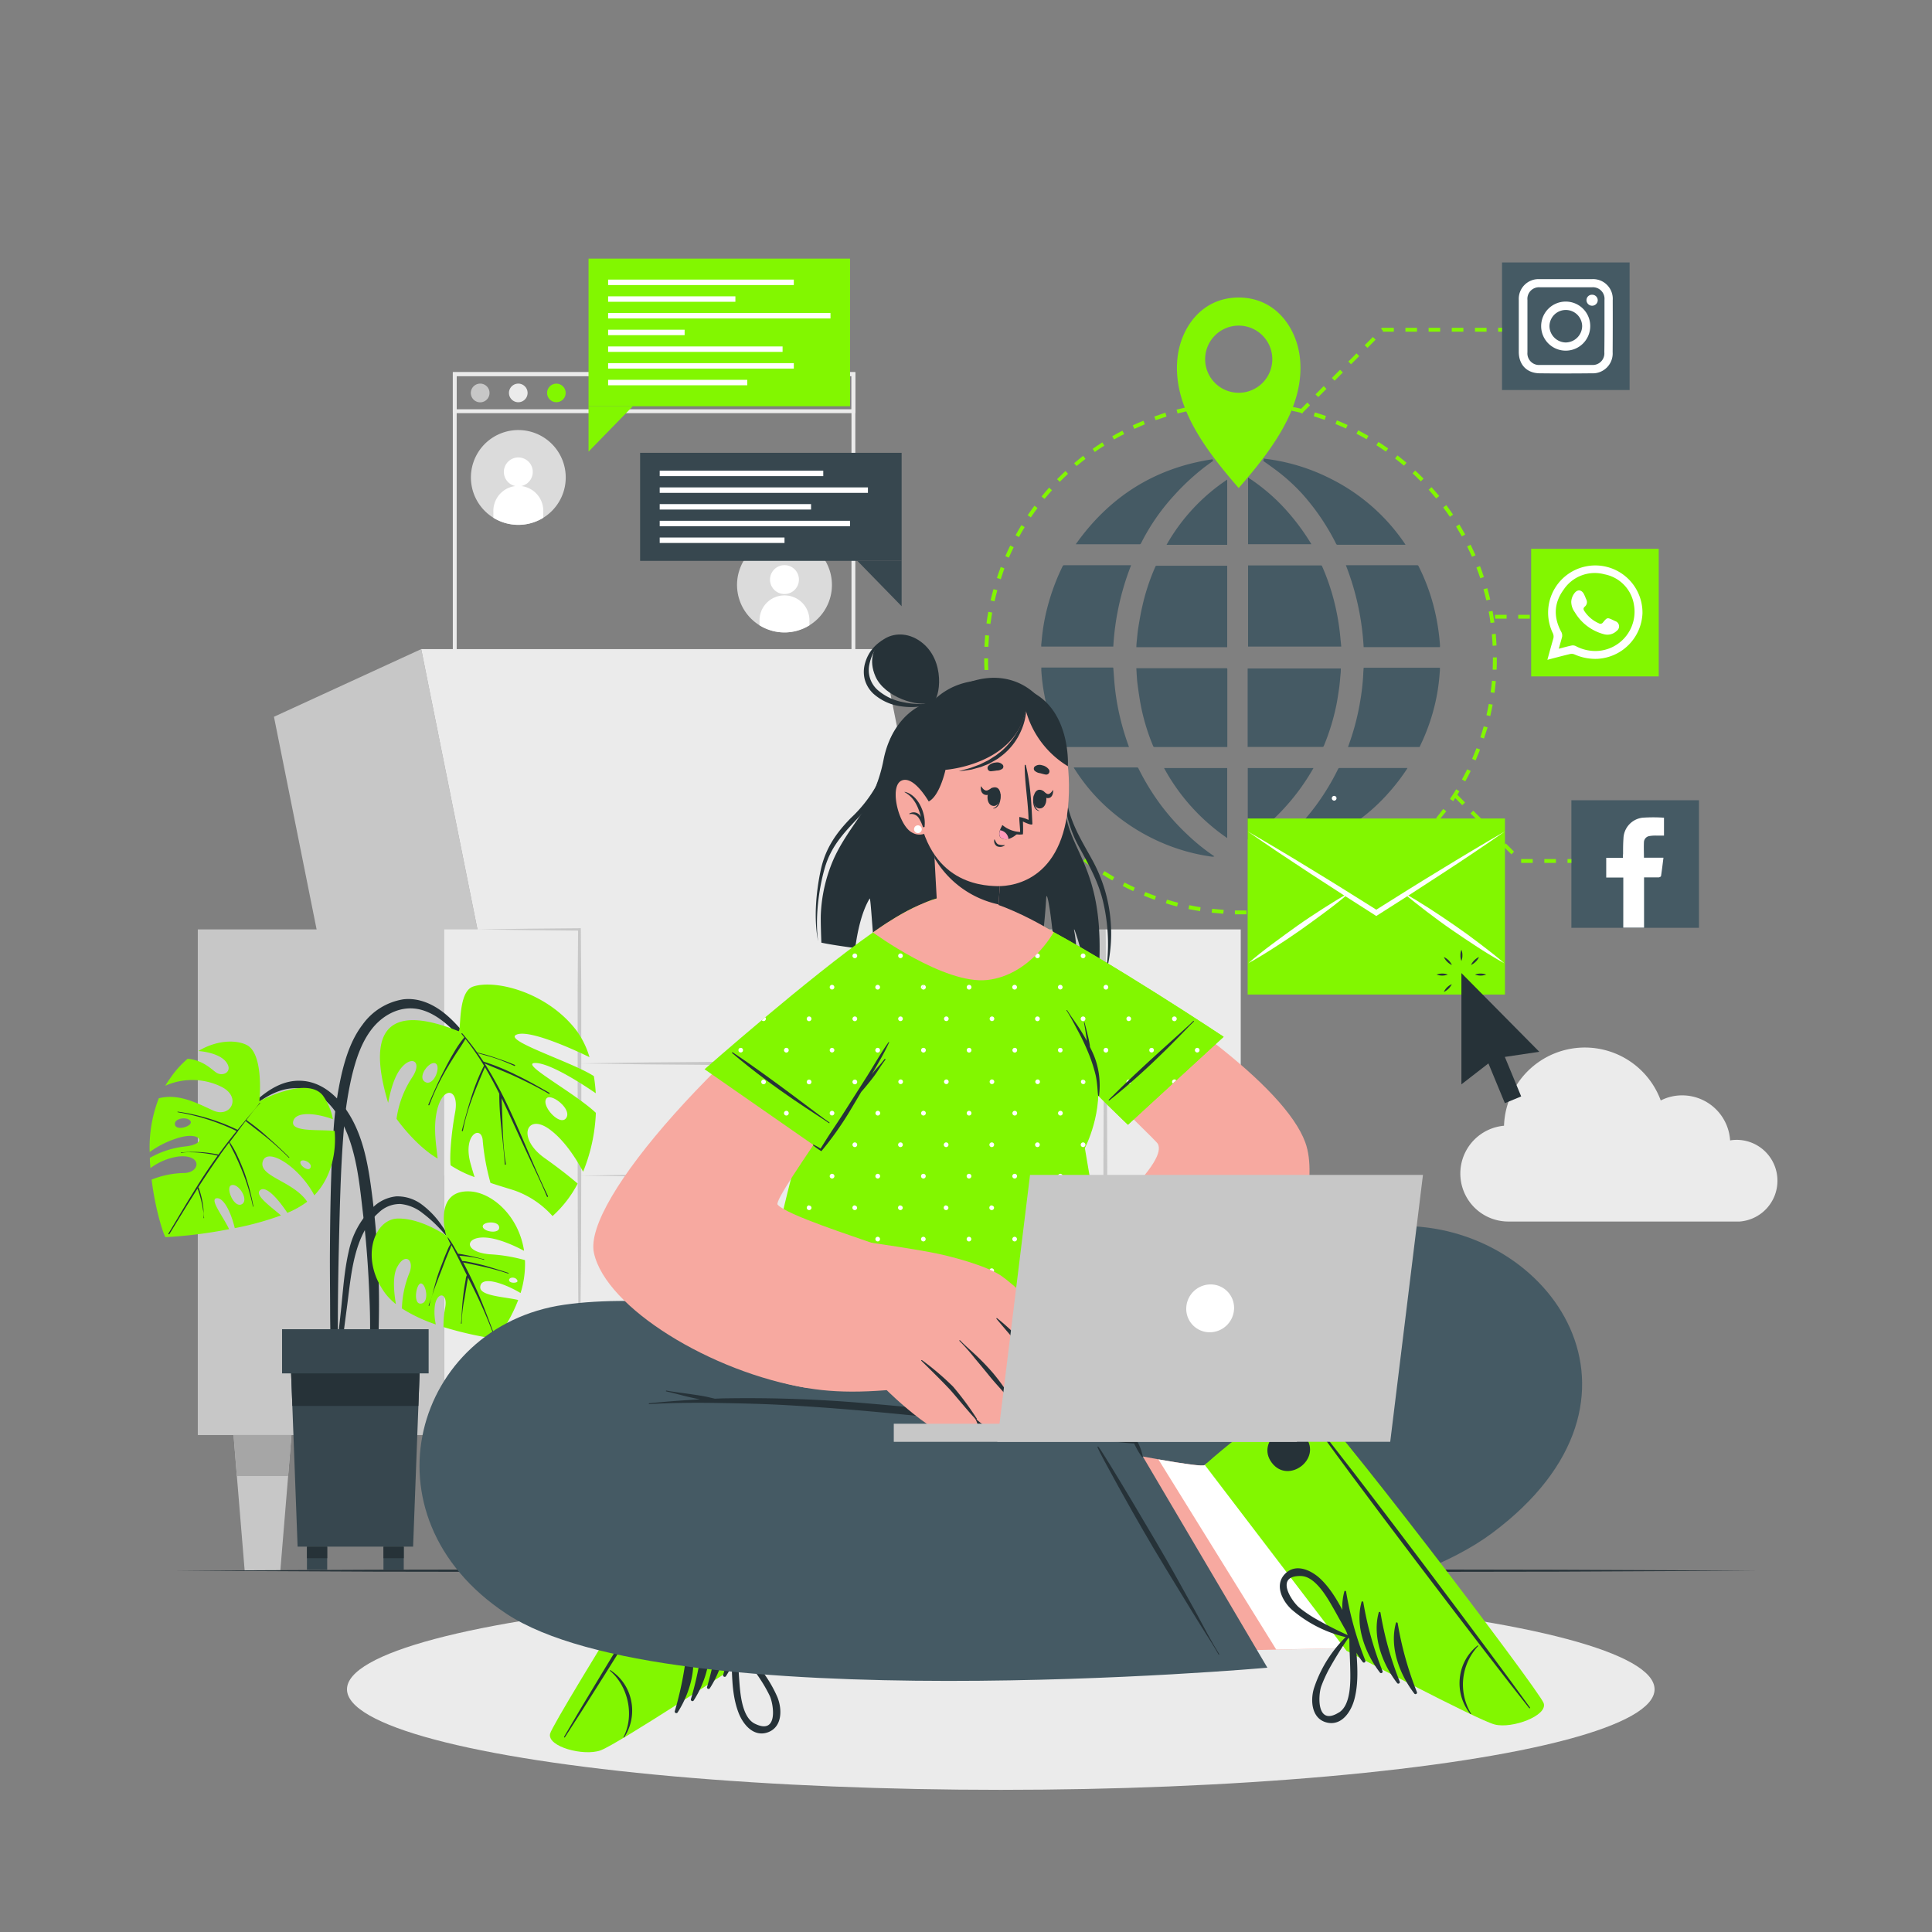<svg xmlns="http://www.w3.org/2000/svg" viewBox="0 0 500 500"><rect x="0" y="0" width="500" height="500" fill="#808080" stroke="none"/><g id="freepik--background-complete--inject-17"><polygon points="136.34 304.24 94.72 304.24 70.9 185.5 109.01 167.99 136.34 304.24" style="fill:#c7c7c7"></polygon><polygon points="255.45 304.24 136.34 304.24 109.01 167.99 228.12 167.99 255.45 304.24" style="fill:#ebebeb"></polygon><rect x="51.19" y="240.53" width="63.78" height="130.86" style="fill:#c7c7c7"></rect><polygon points="286.06 371.4 268.63 371.4 242.67 240.53 286.06 240.53 286.06 371.4" style="fill:#c7c7c7"></polygon><rect x="114.97" y="240.53" width="35.04" height="130.86" style="fill:#ebebeb"></rect><rect x="286.06" y="240.53" width="35.04" height="130.86" style="fill:#ebebeb"></rect><rect x="150.02" y="304.24" width="136.04" height="67.16" style="fill:#ebebeb"></rect><rect x="150.02" y="275.21" width="136.04" height="29.3" style="fill:#ebebeb"></rect><path d="M123.56,240.53l13.23-.18,13.23-.12h.3v.3l.11,15.32,0,15.31c0,10.21.06,20.42,0,30.63s0,20.42-.13,30.63-.17,20.42-.33,30.63q-.26-15.32-.34-30.63c-.1-10.21-.11-20.42-.13-30.63s0-20.42,0-30.63l0-15.31.11-15.32.31.31-13.23-.13Z" style="fill:#c7c7c7"></path><path d="M286.06,240.53c.21,10.25.3,20.5.38,30.74l.12,30.75-.12,30.74-.13,15.37-.25,15.37-.24-15.37-.14-15.37L285.56,302l.12-30.75C285.76,261,285.85,250.78,286.06,240.53Z" style="fill:#c7c7c7"></path><path d="M286.06,304.24c-11.34.21-22.67.3-34,.38l-34,.12-34-.11-17-.14-17-.25,17-.24,17-.14,34-.12,34,.12C263.39,303.94,274.72,304,286.06,304.24Z" style="fill:#c7c7c7"></path><path d="M286.06,275.21c-11.34.21-22.67.3-34,.38l-34,.12-34-.12-17-.14-17-.24,17-.25,17-.14,34-.11,34,.12C263.39,274.91,274.72,275,286.06,275.21Z" style="fill:#c7c7c7"></path><polygon points="75.43 371.39 74.57 382 72.55 406.49 63.32 406.49 61.3 382 60.44 371.39 75.43 371.39" style="fill:#c7c7c7"></polygon><polygon points="60.44 371.39 75.43 371.39 74.57 382 61.3 382 60.44 371.39" style="fill:#a6a6a6"></polygon><polygon points="139.99 371.39 139.13 382 137.11 406.49 127.88 406.49 125.86 382 125 371.39 139.99 371.39" style="fill:#c7c7c7"></polygon><polygon points="125 371.39 139.99 371.39 139.13 382 125.86 382 125 371.39" style="fill:#a6a6a6"></polygon><polygon points="247.07 371.39 246.2 382 244.19 406.49 234.96 406.49 232.94 382 232.08 371.39 247.07 371.39" style="fill:#c7c7c7"></polygon><polygon points="232.08 371.39 247.07 371.39 246.2 382 232.94 382 232.08 371.39" style="fill:#a6a6a6"></polygon><polygon points="311.64 371.39 310.78 382 308.76 406.49 299.53 406.49 297.51 382 296.65 371.39 311.64 371.39" style="fill:#c7c7c7"></polygon><polygon points="311.64 371.39 310.78 382 297.51 382 296.65 371.39 311.64 371.39" style="fill:#a6a6a6"></polygon><path d="M221.36,169.52H117.19V96.32H221.36Zm-103.17-1H220.36V97.32H118.19Z" style="fill:#ebebeb"></path><path d="M221.36,106.92H117.19V96.32H221.36Zm-103.17-1H220.36v-8.6H118.19Z" style="fill:#ebebeb"></path><path d="M126.69,101.69a2.42,2.42,0,1,1-2.41-2.41A2.41,2.41,0,0,1,126.69,101.69Z" style="fill:#c7c7c7"></path><path d="M136.54,101.69a2.41,2.41,0,1,1-2.41-2.41A2.41,2.41,0,0,1,136.54,101.69Z" style="fill:#ebebeb"></path><circle cx="143.99" cy="101.69" r="2.41" style="fill:#82F700"></circle><path d="M140.6,134a12.28,12.28,0,0,1-18.38-7.53A12.27,12.27,0,1,1,140.6,134Z" style="fill:#dbdbdb"></path><path d="M137.88,122.12a3.74,3.74,0,1,1-3.74-3.73A3.73,3.73,0,0,1,137.88,122.12Z" style="fill:#fff"></path><path d="M140.6,132.43V134a12.3,12.3,0,0,1-12.91,0v-1.54a6.46,6.46,0,1,1,12.91,0Z" style="fill:#fff"></path><path d="M209.48,161.83a12.23,12.23,0,0,1-12.91,0,12.28,12.28,0,1,1,12.91,0Z" style="fill:#dbdbdb"></path><path d="M206.76,150a3.74,3.74,0,1,1-3.74-3.74A3.73,3.73,0,0,1,206.76,150Z" style="fill:#fff"></path><path d="M209.48,160.29v1.54a12.23,12.23,0,0,1-12.91,0v-1.54a6.46,6.46,0,0,1,12.91,0Z" style="fill:#fff"></path><path d="M460,305.59a10.57,10.57,0,0,1-9.78,10.54v0H390.4a12.42,12.42,0,0,1-1.16-24.79,20.93,20.93,0,0,1,40.56-6.54,12.18,12.18,0,0,1,5.55-1.32,12.43,12.43,0,0,1,12.4,11.66,9.66,9.66,0,0,1,1.72-.15A10.57,10.57,0,0,1,460,305.59Z" style="fill:#ebebeb"></path></g><g id="freepik--Shadow--inject-17"><ellipse cx="259" cy="437.19" rx="169.2" ry="26.02" style="fill:#ebebeb"></ellipse></g><g id="freepik--Floor--inject-17"><polygon points="45.19 406.49 96.39 406.25 147.59 406.16 250 405.99 352.41 406.16 403.61 406.25 454.81 406.49 403.61 406.74 352.41 406.82 250 406.99 147.59 406.82 96.39 406.74 45.19 406.49" style="fill:#263238"></polygon></g><g id="freepik--Plant--inject-17"><path d="M86.3,292.88a91.87,91.87,0,0,1,2.13-15c1.06-4.45,2.57-9,5.38-12.68a16.09,16.09,0,0,1,10.53-6.57c4.12-.5,8,1.34,11.09,3.94,3.82,3.22,6.75,7.48,9.49,11.61a142.62,142.62,0,0,1,8.21,14.36c.08.17-.17.3-.25.14a89,89,0,0,0-7.34-12,75.29,75.29,0,0,0-8.45-10.23c-2.83-2.76-6.43-5.35-10.53-5.48s-7.85,2.16-10.31,5.31c-2.75,3.52-4.14,7.91-5.19,12.19a92.29,92.29,0,0,0-2.12,14.32c-.8,9.91-1,19.88-1.24,29.81q-.2,8.43-.26,16.87c0,2.85,0,5.7-.07,8.55A52.69,52.69,0,0,1,87,356.2c-.09.55-1,.5-1.09,0a49.61,49.61,0,0,1-.38-7.81c0-2.7-.07-5.4-.09-8.1,0-5.25-.08-10.5-.06-15.75C85.45,314,85.58,303.4,86.3,292.88Z" style="fill:#263238"></path><path d="M100.45,285.41c.53-2.8,1.47-6.45,3.07-8.62,2.87-3.9,6-2.2,3.1,2.11a25.92,25.92,0,0,0-4,10.65s4.82,6.89,10.64,10.28c-.25-2.64-1-6.72-.48-10.65,1.12-8.51,6.26-8,5-1.27-1,5.42-1.44,11.18-1.17,13.67a28.62,28.62,0,0,0,6.22,3.05c-.33-1-.68-2.17-1.08-3.61-2.06-7.62,3-10,3.19-5.71a59.61,59.61,0,0,0,2,10.82c2.79.94,5.1,1.58,6.52,2.07a23.85,23.85,0,0,1,9.54,6.52,30,30,0,0,0,6.5-8.41c-1.78-1.53-4.59-3.8-8.49-6.56-7.31-5.16-4.77-11.68,1-7.63,4.19,2.93,7.43,8.35,8.9,11.13A45.2,45.2,0,0,0,154.21,288c-5.75-5.39-20-12.9-15.67-12.9,3.85,0,12.48,5.65,15.64,7.83a41.39,41.39,0,0,0-.49-4.43c-5.41-3.55-23-9.06-20.19-10.65,3.08-1.74,15.35,3.94,19.06,5.74a22.55,22.55,0,0,0-3.25-6.73c-7.48-10-21-13.46-26.84-11.55-4.17,1.35-3,11.91-3.84,11.55C101.91,260.15,94.3,264.9,100.45,285.41Zm41-1.15c1.18-1.44,6.67,2.78,5.08,5.08S139.91,286.09,141.44,284.26Zm-28.67-9c1.44.92-.69,6.25-2.92,4.64C108,278.51,111.31,274.32,112.77,275.25Z" style="fill:#82F700"></path><path d="M115,276.89c.76-1.5,1.55-3,2.41-4.41a25.71,25.71,0,0,1,2.76-4l-.71-.88c-.1-.12.07-.28.17-.17.28.32.55.65.82,1a.32.32,0,0,1,.12.14c1,1.24,2,2.51,2.93,3.82a43.45,43.45,0,0,1,4.86,1.4c1.64.55,3.26,1.12,4.86,1.8.16.07.08.34-.09.27-1.57-.7-3.18-1.38-4.81-1.93s-3.13-.93-4.7-1.37c.51.72,1,1.45,1.5,2.18a57,57,0,0,1,8.58,3.51c2.9,1.37,5.7,3,8.48,4.58.15.09,0,.34-.15.24-2.72-1.62-5.56-3-8.43-4.36-2.69-1.26-5.47-2.29-8.18-3.49,6.82,10.66,10.92,22.95,16.39,34.33.08.17-.18.31-.25.14-1.67-4-3.59-7.88-5.41-11.81-1.64-3.52-3.23-7.07-4.87-10.59q-.72-1.56-1.47-3.09c.3,5.69.18,11.48,1.11,17.1a.14.14,0,1,1-.28,0c-.39-6.08-1.46-12.06-1.42-18.18,0,0,0-.05,0-.08-1.16-2.32-2.39-4.62-3.72-6.85-2.27,5.33-4.64,10.73-5.7,16.45,0,.18-.32.1-.27-.08,1.54-5.73,3-11.47,5.73-16.77a65.29,65.29,0,0,0-4.81-6.93c-.76,1.41-1.74,2.75-2.6,4.1s-1.67,2.65-2.45,4a58.56,58.56,0,0,0-4.27,9c-.06.17-.34.09-.27-.08C112.14,282.88,113.46,279.83,115,276.89Z" style="fill:#263238"></path><path d="M61.14,289.84c4.38-4.39,9.47-10.16,16.24-10.15,6.54,0,11.35,5.27,14.11,10.7,2.89,5.68,3.93,12.11,4.74,18.36A221.29,221.29,0,0,1,98,331.32c.12,4.19.11,8.39,0,12.58a81.59,81.59,0,0,1-1,12.69c-.12.67-1.2.7-1.24,0-.2-3.53-.06-7.08,0-10.61s0-6.95-.16-10.43c-.26-7-.77-14-1.6-21-.72-6.1-1.29-12.38-3.12-18.28-1.65-5.31-4.74-11.4-10.13-13.73-7.35-3.19-14.54,2.63-19.36,7.55C61.23,290.15,61,290,61.14,289.84Z" style="fill:#263238"></path><path d="M38.78,299.66h0c0,.9.09,1.78.15,2.65a15.93,15.93,0,0,1,7.18-3c6.22-.66,5.82,4.06,1.67,4.26a23.66,23.66,0,0,0-8.54,1.71c1,8.21,3.28,14.82,3.62,14.9a119.65,119.65,0,0,0,16.43-2.07c-1.55-3.3-5.07-7.68-3.28-8s3.76,3.54,4.75,7.73a78.27,78.27,0,0,0,11.95-3.29c-2.73-2.37-7-5.32-5.34-6.57s5,2.89,7,5.91A24.23,24.23,0,0,0,79.51,311C75.83,305.6,66.85,304.5,68,300.59s9.57,1.51,13.35,8.76c4.43-4.6,5.73-11.1,5.26-16.66-3.86-.44-11.29.37-10.75-2.4s5.91-2.25,10.3-.63a15.43,15.43,0,0,0-2.58-6.11C79.53,278.33,67.12,285,67.12,285s1.33-12.47-3.41-14.63C61,269.1,56.17,269.11,51.34,272c2.71.23,6,1.09,7.3,3,1.68,2.4-1,3.7-2.66,2.59-1.19-.78-3.41-3.25-7.42-3.58a24.35,24.35,0,0,0-4.48,5A22.73,22.73,0,0,0,42.77,281a17.07,17.07,0,0,1,14.53.26c5.38,2.67,2.38,8.26-2.25,6.09S46,283,41.1,284.23a34.82,34.82,0,0,0-2.36,13.92,24.35,24.35,0,0,1,8-3.83c5.35-1.4,7,1.79,1.09,2.39A23.64,23.64,0,0,0,38.78,299.66Zm6.51-8.59c-.37-1.73,3.43-2.23,4.06-.83C49.88,291.44,45.65,292.8,45.29,291.07Zm32.47,9.6c.35-.95,2.89.13,2.66,1.31C80.1,303.55,77.41,301.61,77.76,300.67Zm-17.93,6.08c1.85-.74,4.74,3.86,2.73,4.91S58.32,307.36,59.83,306.75Z" style="fill:#82F700"></path><path d="M43.58,319.28c2.79-4.67,5.55-9.35,8.47-13.93q2.06-3.19,4.28-6.27l-.67-.16q-.54-.12-1.11-.21c-.85-.15-1.72-.27-2.58-.36s-1.63-.13-2.45-.14a12.1,12.1,0,0,0-2.62.14c-.1,0-.12-.14,0-.14.87,0,1.76-.08,2.64-.09s1.69,0,2.54.06,1.58.13,2.37.25c.44.06.87.14,1.3.22.26.06.53.09.78.17,1.51-2.08,3.08-4.11,4.7-6.11A56.27,56.27,0,0,0,46,287.84c-.09,0-.06-.15,0-.14a52,52,0,0,1,15.49,4.7l2.69-3.27c1-1.21,2.09-2.39,3-3.68.06-.09.18,0,.11.08a55.13,55.13,0,0,0-3.54,4.33h0a52.63,52.63,0,0,1,5.67,4.56q2.79,2.46,5.43,5.09c.06.06,0,.16-.1.1-1.74-1.73-3.54-3.38-5.43-4.95s-3.86-3-5.76-4.55a0,0,0,0,1,0,0l-1.3,1.71-.66.86,0,.06c-.73.94-1.45,1.89-2.17,2.84a23.09,23.09,0,0,1,2.16,3.89c.62,1.31,1.16,2.67,1.67,4a59.52,59.52,0,0,1,2.32,8.74c0,.09-.12.13-.13,0a51.39,51.39,0,0,0-2.54-8.57c-.55-1.42-1.16-2.81-1.8-4.2s-1.28-2.47-1.82-3.75c-.63.83-1.25,1.67-1.86,2.51-.18.24-.35.49-.53.74a.08.08,0,0,1-.06.13h0c-1.91,2.67-3.73,5.41-5.51,8.18a3,3,0,0,1,.25.61c.11.33.22.67.31,1,.2.69.36,1.38.49,2.08s.21,1.32.28,2a16.81,16.81,0,0,0,.17,2.26.07.07,0,1,1-.14,0,7.1,7.1,0,0,0-.16-2.1c-.1-.72-.23-1.44-.4-2.15s-.32-1.28-.51-1.91c-.1-.31-.2-.63-.31-.94-.05-.16-.13-.34-.19-.51q-1.24,2-2.46,3.92c-1.61,2.61-3.2,5.22-4.8,7.83C43.71,319.52,43.5,319.41,43.58,319.28Z" style="fill:#263238"></path><path d="M86.59,355.08c.07-2.64.49-5.3.77-7.93s.59-5.28.87-7.92c.54-5.09.85-10.29,2-15.28a22.16,22.16,0,0,1,6.22-11.42,10.1,10.1,0,0,1,6.09-2.91,10.56,10.56,0,0,1,6.48,2,22.68,22.68,0,0,1,5.44,5.74,54.67,54.67,0,0,1,4.24,6.89c.05.09-.09.15-.14.06A35.43,35.43,0,0,0,109.42,314a10.93,10.93,0,0,0-5.79-2.41A7.84,7.84,0,0,0,98,313.84c-3.09,2.68-4.87,6.62-5.93,10.49-1.26,4.58-1.67,9.41-2.3,14.11-.37,2.8-.73,5.59-1.1,8.39s-.59,5.63-1.18,8.38A.46.46,0,0,1,86.59,355.08Z" style="fill:#263238"></path><path d="M99.58,334.56a15.06,15.06,0,0,0,2.88,2.94c-.44-2.58-1-7.16.34-9.6,2-3.79,4.41-1.9,3.21,1.39a26.64,26.64,0,0,0-2,9.34,40.79,40.79,0,0,0,8.78,4.14,14.72,14.72,0,0,1-.29-4.52c.4-4.05,3.5-4,2.7.24a25.6,25.6,0,0,0-.43,4.95,92.17,92.17,0,0,0,13.68,3.08,40.09,40.09,0,0,0,5.66-10.08c-3.29-.82-10-1-9.82-3.37.19-3.17,6.65-.72,10.43,1.57a25.07,25.07,0,0,0,1.14-8.52,41.73,41.73,0,0,0-9.09-1.51c-6.78-.59-6.45-4.43-1.53-4.35,3.63.07,8.22,2.29,10.39,3.45-1.41-9.23-8.45-15.15-14.1-15.38-9.49-.38-6.08,11.43-6.08,11.43s-6.43-4.52-12.5-4.4S93.09,325.53,99.58,334.56Zm25.36-17.08c-.21-1.32,4-1.64,4.24.06C129.44,319.45,125.15,318.84,124.94,317.48Zm6.81,13.86c-.09-.87,1.74-1,2.16.08C134.18,332.13,131.83,332.2,131.75,331.34Zm-22.79.81c1.43.2,2.24,5.32-.22,5.22C106.86,337.29,107.75,332,109,332.15Z" style="fill:#82F700"></path><path d="M110.94,337.83c.23-.64.45-1.28.65-1.93-.19.65-.35,1.32-.48,2A.09.09,0,1,1,110.94,337.83Z" style="fill:#263238"></path><path d="M113.44,329.61c.45-1.31,1-2.61,1.46-3.89.27-.69.55-1.37.85-2.05a8.52,8.52,0,0,1,.85-1.71,14.55,14.55,0,0,1-.77-1.66c0-.05,0-.09.09-.05a21,21,0,0,1,1.85,2.87l.77,1.35a12.38,12.38,0,0,1,1.6.25c.57.1,1.13.22,1.7.35l1.69.39c.56.13,1.12.32,1.68.41.13,0,.08.22,0,.17a12.24,12.24,0,0,0-1.78-.46c-.55-.12-1.09-.21-1.64-.29l-1.66-.21-1.26-.1c.23.4.46.79.68,1.2a1.14,1.14,0,0,1,.1.19,5.29,5.29,0,0,1,1.37.16c.49.09,1,.18,1.46.29,1,.22,2,.45,3,.72,2,.58,4.08,1.23,6.11,1.89.11,0,0,.21-.07.17a62,62,0,0,0-6.14-1.7c-1-.22-1.94-.44-2.92-.64l-1.46-.31a10.3,10.3,0,0,1-1.13-.25c1,1.93,2,3.89,2.93,5.89,2,4.35,3.62,8.84,5.31,13.31,0,.11-.13.18-.17.07a120.84,120.84,0,0,0-5.65-13c-.38-.78-.77-1.54-1.15-2.31a3.56,3.56,0,0,0-.1.47c-.1.53-.2,1.05-.28,1.58-.18,1.06-.36,2.12-.52,3.18a37.73,37.73,0,0,0-.77,6.6.09.09,0,1,1-.18,0c.17-1.05.17-2.15.24-3.21s.15-2.22.28-3.33.26-2.13.43-3.19c.09-.53.18-1.06.28-1.59a3.21,3.21,0,0,1,.3-1.15c-.56-1.11-1.11-2.23-1.67-3.34s-1.06-2.08-1.6-3.12c-.23-.44-.48-.88-.73-1.33a11.5,11.5,0,0,1-.62,1.6l-.74,1.8c-.54,1.32-1,2.66-1.55,4-.72,1.9-1.52,3.84-2.11,5.82C112.3,333.5,112.79,331.52,113.44,329.61Z" style="fill:#263238"></path><path d="M111.59,335.9c0-.16.09-.31.13-.46C111.68,335.59,111.63,335.74,111.59,335.9Z" style="fill:#263238"></path><polygon points="75.12 349.72 75.66 363.85 77.02 400.27 106.91 400.27 108.28 363.85 108.81 349.72 75.12 349.72" style="fill:#37474f"></polygon><polygon points="75.12 349.72 75.66 363.85 108.28 363.85 108.81 349.72 75.12 349.72" style="fill:#263238"></polygon><rect x="73" y="344.01" width="37.93" height="11.43" transform="translate(183.93 699.44) rotate(180)" style="fill:#37474f"></rect><rect x="99.24" y="400.27" width="5.25" height="5.98" style="fill:#37474f"></rect><rect x="99.24" y="400.27" width="5.25" height="2.99" style="fill:#263238"></rect><rect x="79.44" y="400.27" width="5.24" height="5.98" style="fill:#37474f"></rect><rect x="79.44" y="400.27" width="5.24" height="2.99" style="fill:#263238"></rect></g><g id="freepik--online-elements--inject-17"><g id="freepik--aiZGp2--inject-17"><path d="M292.73,146.28a68.12,68.12,0,0,0-4.61,21.06l-.27,0H269.7l-.23,0v-.52l.15-1.43a51,51,0,0,1,1.23-7.35A56.75,56.75,0,0,1,275,146.55a.42.42,0,0,1,.45-.27h17.28Z" style="fill:#455a64"></path><path d="M292.17,193.33H275a.4.4,0,0,1-.42-.27,52.37,52.37,0,0,1-4.25-13,50.08,50.08,0,0,1-.84-6.56c0-.07,0-.15,0-.22v-.52l.28,0H287.8c.33,0,.32,0,.34.34.12,1.49.21,3,.36,4.49a60,60,0,0,0,1.14,7.06,65.86,65.86,0,0,0,2.44,8.38C292.11,193.14,292.13,193.23,292.17,193.33Z" style="fill:#455a64"></path><path d="M364.25,198.76l-.14.26a52,52,0,0,1-4.86,6.3,48.1,48.1,0,0,1-7.12,6.56,51.36,51.36,0,0,1-16.68,8.36,54,54,0,0,1-7.14,1.52l-.7.12h-.41l-.4-.26.46-.32a54.82,54.82,0,0,0,13.51-13.11,61.36,61.36,0,0,0,5.52-9.16.41.41,0,0,1,.43-.27c5.74,0,11.49,0,17.23,0Z" style="fill:#455a64"></path><path d="M347.11,167.33H323v-21l.28,0h18.52a.34.34,0,0,1,.37.25A57.79,57.79,0,0,1,346,158.86a59.77,59.77,0,0,1,.93,6.67C347,166.12,347.06,166.71,347.11,167.33Z" style="fill:#455a64"></path><path d="M347,173c0,.49,0,1-.07,1.48-.11,1.17-.19,2.35-.35,3.51-.23,1.61-.47,3.23-.8,4.82A57.65,57.65,0,0,1,342.62,193a.41.41,0,0,1-.44.31H322.89V173Z" style="fill:#455a64"></path><path d="M317.6,146.42v21.07H294.09c0-.54.05-1.06.1-1.58.13-1.18.22-2.36.41-3.53.29-1.78.59-3.57,1-5.34A54.92,54.92,0,0,1,299,146.67a.38.38,0,0,1,.4-.26H317.6Z" style="fill:#455a64"></path><path d="M317.63,173.23q0,9.9,0,19.81v.29H298.84a.38.38,0,0,1-.42-.28,54,54,0,0,1-3.2-10.61c-.35-1.88-.62-3.76-.86-5.65-.15-1.24-.19-2.49-.27-3.73a.72.72,0,0,1,0-.13h23.23C317.57,172.92,317.63,173,317.63,173.23Z" style="fill:#455a64"></path><path d="M372.64,167.48H352.91a68.58,68.58,0,0,0-4.6-21.2H366.7a.4.4,0,0,1,.43.26,52,52,0,0,1,4.55,13.19,57.46,57.46,0,0,1,1,7.39Z" style="fill:#455a64"></path><path d="M372.65,172.79c0,.48,0,.93-.06,1.38a52.71,52.71,0,0,1-.65,5.31,51.73,51.73,0,0,1-3.63,11.85c-.27.61-.56,1.21-.83,1.82a.27.27,0,0,1-.29.19H348.86c.22-.63.44-1.24.65-1.86a63.53,63.53,0,0,0,2.44-9.61,61.43,61.43,0,0,0,.85-7.15c0-.57.07-1.14.09-1.7,0-.15.05-.23.21-.21h19.55Z" style="fill:#455a64"></path><path d="M363.71,140.91a.2.2,0,0,1,0,.08h-17.5a.4.4,0,0,1-.42-.25,59.16,59.16,0,0,0-8.56-12.69,49,49,0,0,0-6.57-6.06c-1.18-.9-2.4-1.75-3.6-2.62l-.2-.15.23-.17c0-.11-.06-.22-.11-.37a50.9,50.9,0,0,1,17.45,5.24A50.24,50.24,0,0,1,363.71,140.91Z" style="fill:#455a64"></path><path d="M314.26,221.64a2.21,2.21,0,0,1-.5.08,49.07,49.07,0,0,1-5.63-1.09,50.19,50.19,0,0,1-10-3.72,51.05,51.05,0,0,1-10.21-6.69,48.05,48.05,0,0,1-6.13-6.14,50.93,50.93,0,0,1-3.83-5.3.91.91,0,0,1-.08-.17h16.35a.38.38,0,0,1,.4.26,62.37,62.37,0,0,0,5.91,9.62,59.11,59.11,0,0,0,6.92,7.66,51.91,51.91,0,0,0,6.66,5.36Z" style="fill:#455a64"></path><path d="M314.05,119.2c-.74.54-1.6,1.15-2.44,1.79a60.64,60.64,0,0,0-7.78,7.25,54.54,54.54,0,0,0-8.17,11.65c-.14.27-.26.54-.42.8a.36.36,0,0,1-.25.16c-.29,0-.58,0-.88,0h-15.7c8.75-12.35,20.5-19.78,35.45-22a1.86,1.86,0,0,1-.1.2Z" style="fill:#455a64"></path><path d="M339.92,198.78A56.49,56.49,0,0,1,332,209.54a50,50,0,0,1-9.08,7.7V198.78Z" style="fill:#455a64"></path><path d="M317.6,198.78v18.11a52.18,52.18,0,0,1-16.34-18.11Z" style="fill:#455a64"></path><path d="M339.39,140.84H323V123.58a49.82,49.82,0,0,1,9.18,7.69A58.2,58.2,0,0,1,339.39,140.84Z" style="fill:#455a64"></path><path d="M317.6,124.12V141H301.9A49.7,49.7,0,0,1,317.6,124.12Z" style="fill:#455a64"></path></g><rect x="152.31" y="66.93" width="67.68" height="38.21" style="fill:#82F700"></rect><polygon points="163.76 105.14 152.31 116.89 152.31 105.14 163.76 105.14" style="fill:#82F700"></polygon><rect x="157.38" y="72.36" width="48.06" height="1.41" style="fill:#fff"></rect><rect x="157.38" y="76.69" width="32.94" height="1.41" style="fill:#fff"></rect><rect x="157.38" y="81.01" width="57.55" height="1.41" style="fill:#fff"></rect><rect x="157.38" y="85.33" width="19.8" height="1.41" style="fill:#fff"></rect><rect x="157.38" y="89.66" width="45.15" height="1.41" style="fill:#fff"></rect><rect x="157.38" y="93.98" width="48.06" height="1.41" style="fill:#fff"></rect><rect x="157.38" y="98.3" width="36.01" height="1.41" style="fill:#fff"></rect><rect x="165.66" y="117.19" width="67.68" height="27.96" transform="translate(399 262.34) rotate(180)" style="fill:#37474f"></rect><polygon points="221.89 145.15 233.34 156.89 233.34 145.15 221.89 145.15" style="fill:#37474f"></polygon><rect x="170.73" y="121.81" width="42.33" height="1.41" style="fill:#fff"></rect><rect x="170.73" y="126.14" width="53.89" height="1.41" style="fill:#fff"></rect><rect x="170.73" y="130.46" width="39.17" height="1.41" style="fill:#fff"></rect><rect x="170.73" y="134.78" width="49.26" height="1.41" style="fill:#fff"></rect><rect x="170.73" y="139.11" width="32.3" height="1.41" style="fill:#fff"></rect><rect x="406.67" y="207.1" width="33.02" height="33.02" style="fill:#455a64"></rect><path d="M420.11,227.11h-4.42V222H420c0-.39,0-.69.05-1,0-1.34,0-2.68.1-4a5.58,5.58,0,0,1,4.95-5.38,40.85,40.85,0,0,1,5.54,0v4.63c-.67,0-1.34,0-2,0a9.51,9.51,0,0,0-1.78.12,1.66,1.66,0,0,0-1.41,1.61c-.06,1.3,0,2.6,0,4h5.05c-.21,1.66-.39,3.21-.63,4.74,0,.15-.41.34-.63.35-1.22,0-2.44,0-3.76,0v13h-5.38Z" style="fill:#fff"></path><rect x="388.72" y="67.92" width="33.02" height="33.02" style="fill:#455a64"></rect><path d="M417.37,77.72A5.1,5.1,0,0,0,412,72.24c-4.54,0-9.07,0-13.61,0a5.11,5.11,0,0,0-5.33,5.36c0,2.26,0,4.53,0,6.79s0,4.43,0,6.65c0,3.38,2.09,5.54,5.43,5.57q6.74.08,13.46,0a5.14,5.14,0,0,0,5.4-5.46Q417.4,84.43,417.37,77.72ZM415.2,91.19A3,3,0,0,1,412,94.45q-6.72,0-13.45,0a3,3,0,0,1-3.25-3.25q0-6.78,0-13.57a3,3,0,0,1,3.24-3.28q6.72,0,13.45,0a3,3,0,0,1,3.25,3.27c0,2.26,0,4.52,0,6.79S415.23,88.93,415.2,91.19Z" style="fill:#fff"></path><path d="M405.24,78.05a6.35,6.35,0,1,0,6.31,6.44A6.33,6.33,0,0,0,405.24,78.05Zm-.08,10.58A4.29,4.29,0,0,1,401,84.45a4.23,4.23,0,0,1,8.46,0A4.3,4.3,0,0,1,405.16,88.63Z" style="fill:#fff"></path><path d="M413.48,77.9a1.46,1.46,0,0,1-2.9-.27,1.41,1.41,0,0,1,1.53-1.35A1.43,1.43,0,0,1,413.48,77.9Z" style="fill:#fff"></path><rect x="396.26" y="142.03" width="33.02" height="33.02" style="fill:#82F700"></rect><path d="M400.46,170.76c.52-1.9,1-3.66,1.51-5.41a2,2,0,0,0-.14-1.57,12.21,12.21,0,1,1,23.24-5.05,12.32,12.32,0,0,1-11.56,11.77,13.19,13.19,0,0,1-6.06-1.15,1.91,1.91,0,0,0-1.16-.08C404.4,169.72,402.51,170.23,400.46,170.76Zm3-2.88c1.2-.31,2.22-.6,3.26-.82a1.75,1.75,0,0,1,1.08.14,10.82,10.82,0,0,0,4.92,1.28,10.17,10.17,0,0,0,10.16-11.85,9.53,9.53,0,0,0-7.64-8,9.67,9.67,0,0,0-10.59,4c-2.55,3.48-2.62,7.23-.54,11a2,2,0,0,1,.16,1.2C404,165.83,403.72,166.78,403.42,167.88Z" style="fill:#fff"></path><path d="M407.46,153.53c.83-1.12,1.94-.9,2.52.34.23.48.28.64.51,1.19a1.5,1.5,0,0,1-.34,1.93c-.44.39-.4.73-.1,1.18a8.62,8.62,0,0,0,3.71,3.13.81.81,0,0,0,1.12-.25c1.07-1.28,1.09-1.27,2.6-.56l.52.25a1.42,1.42,0,0,1,.4,2.53,3.42,3.42,0,0,1-3.42.83,12.41,12.41,0,0,1-7.41-5.64,4.63,4.63,0,0,1-.93-2.76A4,4,0,0,1,407.46,153.53Z" style="fill:#fff"></path><path d="M321.06,236.62l-1.47,0,0-1c1,0,2,0,3,0l0,1Zm-4.48-.15c-1-.07-2-.16-3-.27l.12-1c1,.11,2,.2,3,.27Zm9.05,0-.07-1c1-.06,2-.15,3-.26l.12,1C327.65,236.3,326.63,236.39,325.63,236.46Zm-15.05-.67c-1-.15-2-.34-3-.54l.2-1c1,.2,1.95.38,2.93.54Zm21.05,0-.16-1c1-.15,1.95-.33,2.92-.54l.21,1C333.61,235.44,332.61,235.62,331.63,235.78Zm-27-1.2c-1-.25-1.95-.52-2.91-.82l.29-.95c.95.29,1.91.55,2.87.8Zm32.87,0-.25-1c1-.24,1.92-.51,2.86-.8l.29,1C339.49,234,338.51,234.3,337.54,234.55Zm-38.65-1.73c-.95-.34-1.9-.7-2.83-1.08l.38-.92c.91.37,1.85.73,2.78,1.06Zm44.42,0-.33-.94c.93-.33,1.87-.69,2.77-1.06l.38.92C345.21,232.09,344.26,232.45,343.31,232.79Zm-50-2.25c-.9-.42-1.82-.87-2.71-1.33l.46-.89c.88.46,1.78.9,2.67,1.31Zm55.61,0-.42-.91c.9-.41,1.79-.85,2.67-1.3l.46.88C350.71,229.65,349.8,230.09,348.89,230.51Zm-61-2.76c-.88-.5-1.75-1-2.59-1.57l.54-.84c.83.53,1.69,1,2.55,1.55Zm66.32,0-.5-.86c.84-.49,1.7-1,2.53-1.55l.54.85C356,226.71,355.1,227.24,354.24,227.73Zm-71.41-3.23c-.82-.58-1.63-1.19-2.43-1.8l.61-.79c.79.6,1.59,1.2,2.4,1.77Zm76.49,0-.58-.82c.8-.57,1.61-1.16,2.39-1.77l.61.79C361,223.3,360.13,223.9,359.32,224.48Zm-81.26-3.69c-.77-.66-1.53-1.33-2.26-2l.69-.73c.71.67,1.46,1.33,2.22,2Zm86,0-.65-.76c.75-.64,1.5-1.31,2.22-2l.68.73C365.6,219.45,364.84,220.13,364.08,220.78Zm-90.44-4.11c-.7-.72-1.39-1.46-2.06-2.2l.75-.67c.65.73,1.33,1.46,2,2.17Zm94.85,0-.72-.7c.69-.71,1.37-1.43,2-2.17l.75.66C369.88,215.2,369.19,215.94,368.49,216.66Zm-98.87-4.49c-.63-.78-1.25-1.58-1.85-2.38l.8-.6c.59.79,1.21,1.58,1.83,2.35Zm102.89,0-.78-.64c.62-.75,1.24-1.55,1.83-2.34l.8.59C373.76,210.58,373.14,211.39,372.51,212.16ZM266,207.33c-.56-.83-1.11-1.69-1.63-2.54l.85-.52c.52.84,1.05,1.68,1.61,2.5Zm110.08,0-.83-.55c.56-.83,1.1-1.67,1.61-2.51l.85.52C377.22,205.61,376.67,206.46,376.11,207.3Zm-113.22-5.12c-.48-.87-.95-1.77-1.39-2.67l.89-.44c.44.89.9,1.77,1.37,2.63Zm116.36,0-.87-.48c.47-.86.93-1.75,1.37-2.64l.9.44C380.21,200.36,379.74,201.27,379.25,202.14Zm-119-5.36c-.41-.93-.79-1.87-1.14-2.79l.93-.36c.35.91.73,1.83,1.13,2.75Zm121.69-.06-.92-.4c.39-.91.77-1.84,1.13-2.76l.93.35C382.7,194.85,382.32,195.8,381.92,196.72Zm-123.84-5.57c-.32-1-.62-1.92-.89-2.89l1-.27c.26.95.55,1.91.86,2.84Zm126-.09-.95-.31c.31-.94.6-1.9.87-2.85l1,.27C384.68,189.14,384.39,190.11,384.07,191.06Zm-127.63-5.73c-.22-1-.43-2-.61-3l1-.18c.18,1,.39,2,.61,2.91Zm129.26-.08-1-.23c.22-1,.43-1.93.6-2.91l1,.18C386.13,183.27,385.92,184.27,385.7,185.25ZM255.35,179.4c-.14-1-.25-2-.34-3l1-.09c.09,1,.21,2,.34,2.95Zm131.43-.09-1-.13c.14-1,.25-2,.34-3l1,.09C387,177.31,386.92,178.32,386.78,179.31Zm-132-5.92c-.05-1-.07-2-.07-3h1c0,1,0,2,.07,3Zm132.53-.09-1,0c0-1,.06-2,.06-3v-.17h1v.16Q387.39,171.8,387.33,173.3Zm-131.54-5.91-1,0c.05-1,.11-2,.2-3l1,.09C255.9,165.41,255.83,166.4,255.79,167.39Zm130.53-.25c-.05-1-.12-2-.21-3l1-.1c.09,1,.16,2,.21,3Zm-130-5.67-1-.13c.13-1,.29-2,.47-3l1,.18C256.6,159.52,256.45,160.5,256.32,161.47Zm129.45-.25c-.13-1-.29-2-.48-2.93l1-.19c.18,1,.34,2,.48,3Zm-128.39-5.6-1-.22c.23-1,.48-2,.75-2.93l1,.27C257.85,153.68,257.6,154.65,257.38,155.62Zm127.3-.24c-.22-1-.47-1.94-.74-2.88l1-.27c.27,1,.52,1.94.75,2.92ZM259,149.9l-1-.32c.31-1,.65-1.91,1-2.85l.93.36C259.61,148,259.28,149,259,149.9Zm124.1-.24c-.31-.94-.65-1.88-1-2.8l.93-.36c.36.94.71,1.89,1,2.84Zm-122-5.33-.92-.4c.4-.92.83-1.85,1.27-2.75l.89.44C261.9,142.51,261.48,143.42,261.09,144.33Zm119.85-.22c-.39-.89-.81-1.8-1.25-2.69l.9-.44c.44.91.87,1.83,1.27,2.73ZM263.7,139l-.87-.48c.47-.88,1-1.76,1.5-2.62l.86.52C264.67,137.25,264.17,138.11,263.7,139Zm114.62-.19c-.48-.86-1-1.73-1.49-2.56l.85-.53c.52.85,1,1.73,1.51,2.61Zm-111.53-4.9-.83-.56c.56-.83,1.15-1.66,1.75-2.47l.8.6C267.92,132.25,267.35,133.07,266.79,133.89Zm108.43-.16c-.55-.82-1.13-1.63-1.72-2.42l.8-.6c.6.8,1.19,1.63,1.75,2.46Zm-104.89-4.62-.77-.63c.63-.79,1.29-1.56,1.95-2.3l.75.66C271.61,127.57,271,128.34,270.33,129.11ZM371.67,129c-.62-.76-1.27-1.52-1.93-2.26l.74-.66c.67.75,1.33,1.52,2,2.29Zm-97.38-4.29-.72-.7c.7-.71,1.42-1.42,2.16-2.12l.68.73C275.69,123.26,275,124,274.29,124.67Zm93.41-.14c-.68-.69-1.4-1.39-2.13-2.07l.68-.73c.74.69,1.47,1.39,2.17,2.11Zm-89.07-3.93-.65-.76c.76-.64,1.54-1.29,2.34-1.91l.61.79C280.15,119.33,279.38,120,278.63,120.6Zm84.72-.12c-.75-.63-1.52-1.26-2.31-1.87l.62-.79c.79.61,1.58,1.26,2.34,1.9Zm-80-3.53-.58-.82c.81-.57,1.65-1.14,2.5-1.68l.54.84C285,115.82,284.12,116.38,283.32,117Zm75.33-.11c-.81-.57-1.64-1.13-2.47-1.66l.53-.84c.85.54,1.7,1.1,2.51,1.68Zm-70.34-3.1-.5-.87c.86-.5,1.75-1,2.64-1.45l.46.89C290,112.77,289.16,113.25,288.31,113.74Zm65.32-.1c-.85-.5-1.73-1-2.61-1.43l.46-.89c.89.46,1.79,1,2.65,1.45ZM293.57,111l-.42-.91c.9-.42,1.83-.83,2.76-1.21l.38.93C295.38,110.18,294.46,110.58,293.57,111Zm54.77-.1c-.89-.41-1.81-.81-2.73-1.18l.38-.93c.93.38,1.87.79,2.77,1.2Zm-49.27-2.16-.34-.94c.94-.33,1.9-.65,2.87-1l.29,1C300.94,108.1,300,108.41,299.07,108.74Zm43.75-.08c-.93-.33-1.88-.64-2.83-.93l.29-1c1,.29,1.93.6,2.88.94ZM304.75,107l-.25-1c1-.25,2-.48,2.94-.68l.21,1C306.68,106.53,305.71,106.76,304.75,107Zm32.38-.06c-1-.24-1.94-.47-2.9-.66l.2-1c1,.2,2,.42,2.94.67Zm-26.56-1.15-.16-1c1-.16,2-.3,3-.41l.12,1C312.53,105.49,311.54,105.63,310.57,105.79Zm20.73,0c-1-.16-2-.29-2.95-.4l.11-1c1,.11,2,.24,3,.4Zm-14.82-.64-.07-1c1-.07,2-.12,3-.14l0,1C318.46,105,317.46,105,316.48,105.11Zm8.91,0c-1-.06-2-.11-3-.13l0-1c1,0,2,.07,3,.13Z" style="fill:#82F700"></path><path d="M336.92,107l-.71-.7,2.12-2.12.71.7Zm4.24-4.24-.71-.7,2.12-2.13.71.71Zm4.24-4.24-.71-.71,2.12-2.12.71.71Zm4.24-4.24-.7-.71,2.12-2.12.7.71Zm4.25-4.25-.71-.7,2.12-2.12.71.7Zm34.83-4.19h-1v-1h1Zm-4,0h-3v-1h3Zm-6,0h-3v-1h3Zm-6,0h-3v-1h3Zm-6,0h-3v-1h3Zm-6,0h-2.86v-.3l-.45-.46.25-.24h3.06Z" style="fill:#82F700"></path><path d="M398.91,160.11l0-1h0Zm-3,0h-3v-1h3Zm-6,0h-3v-1h3Z" style="fill:#82F700"></path><path d="M406.67,223.32h-1v-1h1Zm-4,0h-3v-1h3Zm-6,0h-3v-1h3Zm-5.5-2.21L389,219l.71-.71,2.12,2.12Zm-4.24-4.24-2.12-2.12.71-.71,2.12,2.12Zm-4.24-4.24-2.12-2.13.7-.7,2.13,2.12Zm-4.25-4.25-2.12-2.12.71-.71,2.12,2.13Z" style="fill:#82F700"></path><path d="M336.44,92.84C335.65,84.91,330.18,77,320.57,77s-15.07,7.9-15.86,15.83c-1.21,12.25,7.05,23.35,15.86,33.47C329.39,116.19,337.66,105.09,336.44,92.84Zm-15.87,8.81a8.69,8.69,0,1,1,8.7-8.69A8.69,8.69,0,0,1,320.57,101.65Z" style="fill:#82F700"></path><rect x="322.89" y="211.83" width="66.59" height="45.56" style="fill:#82F700"></rect><path d="M322.89,215.16c2.86,1.63,5.67,3.32,8.51,5s5.63,3.38,8.43,5.1c5.61,3.41,11.17,6.9,16.73,10.4h-.75c5.56-3.5,11.12-7,16.73-10.4,2.8-1.72,5.61-3.41,8.43-5.1s5.65-3.35,8.51-5c-2.69,1.89-5.43,3.71-8.14,5.56s-5.47,3.64-8.22,5.44q-8.24,5.4-16.56,10.66l-.38.24-.37-.24q-8.31-5.28-16.56-10.66-4.12-2.7-8.22-5.44C328.32,218.87,325.58,217.05,322.89,215.16Z" style="fill:#fff"></path><path d="M323.05,249.29c2-1.76,4.12-3.42,6.25-5s4.29-3.17,6.46-4.71,4.4-3,6.65-4.45,4.52-2.85,6.87-4.14c-2,1.77-4.12,3.42-6.25,5s-4.29,3.17-6.47,4.71-4.39,3-6.64,4.45S325.4,248,323.05,249.29Z" style="fill:#fff"></path><path d="M389.32,249.29c-2.35-1.29-4.63-2.69-6.87-4.14s-4.45-2.94-6.65-4.45-4.34-3.09-6.47-4.71-4.22-3.26-6.24-5c2.35,1.29,4.62,2.69,6.87,4.14s4.45,2.94,6.64,4.45,4.35,3.09,6.47,4.71S387.3,247.53,389.32,249.29Z" style="fill:#fff"></path><polygon points="389.45 273.53 393.68 283.75 389.46 285.5 385.2 275.21 378.21 280.63 378.21 251.83 398.37 272.2 389.45 273.53" style="fill:#263238"></polygon><path d="M378.21,248.69a3.84,3.84,0,0,1-.25-1.44,3.67,3.67,0,0,1,.25-1.45,3.68,3.68,0,0,1,.26,1.45A3.85,3.85,0,0,1,378.21,248.69Z" style="fill:#263238"></path><path d="M375.72,249.73a3.77,3.77,0,0,1-1.21-.85,3.86,3.86,0,0,1-.84-1.2,4.15,4.15,0,0,1,2.05,2Z" style="fill:#263238"></path><path d="M374.69,252.22a4.17,4.17,0,0,1-2.9,0,4.17,4.17,0,0,1,2.9,0Z" style="fill:#263238"></path><path d="M375.72,254.71a4.15,4.15,0,0,1-2.05,2,3.86,3.86,0,0,1,.84-1.2A3.77,3.77,0,0,1,375.72,254.71Z" style="fill:#263238"></path><path d="M381.74,252.22a4.15,4.15,0,0,1,2.89,0,4.15,4.15,0,0,1-2.89,0Z" style="fill:#263238"></path><path d="M380.71,249.73a3.6,3.6,0,0,1,.84-1.21,4,4,0,0,1,1.2-.84,3.56,3.56,0,0,1-.84,1.2A3.84,3.84,0,0,1,380.71,249.73Z" style="fill:#263238"></path></g><g id="freepik--Character--inject-17"><path d="M142.86,448.54c.75-3.28,50-83,53.67-84.82.42-.23,27.29,15.28,27.29,15.28,1.17,1.28,48-13.38,48-13.38l6,57.66-87.31,6.44s-11.11,8-21.34,14.71h0c-6.3,4.13-11.88,7.63-13.51,8.22C151.39,454.19,142.09,451.8,142.86,448.54Z" style="fill:#f7a9a0"></path><path d="M155.64,452.65c1.64-.59,7.21-4.09,13.5-8.22,0,0,0,0,0,0,10.22-6.66,21.34-14.71,21.34-14.71L210,428.29l25.69-51.88c-6.55,1.82-11.45,3-11.83,2.58,0,0-26.86-15.51-27.28-15.27-3.71,1.79-52.92,81.53-53.67,84.81S151.39,454.19,155.64,452.65Z" style="fill:#fff"></path><path d="M142.36,448.68c.79-3.36,50.26-83.08,54.07-84.93,1.44-.71,14.47,5.72,27.39,15.25l-32,51.36s-32,21.05-36.38,22.63S141.56,452.05,142.36,448.68Z" style="fill:#82F700"></path><path d="M146.25,449.52c8.62-13.16,42.15-67.06,49.67-80.72.06-.11,0-.16-.08-.05-8.83,12.86-41.92,67-49.8,80.63C145.87,449.67,146.07,449.8,146.25,449.52Z" style="fill:#263238"></path><path d="M161.53,449.64a12.64,12.64,0,0,0,1.7-10,12.21,12.21,0,0,0-5.28-7.41c-.08,0-.18.1-.1.16,4.75,4,6.4,11.62,3.51,17.17A.1.1,0,0,0,161.53,449.64Z" style="fill:#263238"></path><path d="M187.92,433.72c3.4-5.3,5.36-12.68,3-18.72-.09-.23-.42-.1-.43.11a87.61,87.61,0,0,1-3.32,18.29A.39.39,0,0,0,187.92,433.72Z" style="fill:#263238"></path><path d="M183.75,436.85c3.39-5.3,5.35-12.68,3-18.72-.09-.23-.42-.1-.44.11A87,87,0,0,1,183,436.53.39.39,0,0,0,183.75,436.85Z" style="fill:#263238"></path><path d="M179.58,440c3.39-5.3,5.35-12.68,3-18.72-.09-.23-.42-.1-.44.11a86.33,86.33,0,0,1-3.32,18.29A.4.4,0,0,0,179.58,440Z" style="fill:#263238"></path><path d="M175.41,443.11c3.39-5.3,5.35-12.68,3-18.71-.09-.24-.42-.11-.44.1a87,87,0,0,1-3.32,18.29A.4.4,0,0,0,175.41,443.11Z" style="fill:#263238"></path><path d="M206.5,380.08c3.71-6-5.63-11.78-9.34-5.76S202.79,386.1,206.5,380.08Z" style="fill:#263238"></path><path d="M198.61,448.36c3.92-1.32,3.85-6.09,2.55-9.21A33.14,33.14,0,0,0,190.5,425.8a.18.18,0,0,0-.26.08.77.77,0,0,0-1,.69c.28,5.44-.11,11.3,1.82,16.49C192.16,446.1,194.9,449.6,198.61,448.36Zm-7.3-13.62c-.2-2.67-.26-5.34-.56-8,2.07,2.61,4.25,5.12,6.06,7.93a36.31,36.31,0,0,1,2.39,4.2c1.05,2.26,2.26,10.28-3.89,7.2C191.92,444.36,191.55,437.93,191.31,434.74Z" style="fill:#263238"></path><path d="M196.76,411.29c-3.6,4.21-5.26,9.84-7.39,14.85a.77.77,0,0,0,.73,1,.16.16,0,0,0,.22.15,33,33,0,0,0,14.6-8.85c2.29-2.48,4-6.94.78-9.52C202.64,406.48,198.87,408.83,196.76,411.29Zm5.05-1.35c6.84-.77,2.93,6.35,1.17,8.11a36.56,36.56,0,0,1-3.69,3.11c-2.67,2-5.57,3.62-8.42,5.36,1.2-2.4,2.18-4.88,3.29-7.32C195.48,416.29,198,410.37,201.81,409.94Z" style="fill:#263238"></path><path d="M256.91,353.78s72.48-35.88,105.28-36.48c39-.7,70.73,44.69,23.91,79.51-41.39,30.78-174.71,32.63-174.71,32.63l29.46-56.86s36.37-15.37,84.54-18.33l-66.86,15.68Z" style="fill:#455a64"></path><path d="M258.6,364.88c5.72-1.64,11.56-2.8,17.38-4s11.76-2.36,17.66-3.43a357.36,357.36,0,0,1,35.58-4.68c1.11-.09,2.23-.15,3.35-.22.23-.1.48-.16.72-.25.55-.19,1.11-.38,1.68-.55,1-.31,2.12-.57,3.18-.84,2.22-.56,4.46-1,6.66-1.64.14,0,.21.16.07.2-2.2.72-4.35,1.58-6.56,2.29l-1.92.6c4.39-.19,8.78-.27,13.18-.29.14,0,.16.21,0,.22-6,.21-11.94.74-17.87,1.41S320,355,314.1,355.92c-11.84,1.81-23.64,4-35.39,6.39-6.59,1.33-13.18,2.79-19.85,3.71C258.22,366.1,258,365.07,258.6,364.88Z" style="fill:#263238"></path><path d="M224.86,426.5c1.81-3.61,3.28-7.42,4.89-11.13s3.24-7.42,4.87-11.13c3.25-7.4,15-32.37,16.28-34.15a.14.14,0,0,1,.24.11c-.49,1.9-7.77,18.38-9.46,22.06-3.37,7.36-7,14.6-10.49,21.89-1,2.08-2.06,4.14-3.08,6.21s-2.13,4.12-3.06,6.23C225,426.72,224.8,426.62,224.86,426.5Z" style="fill:#263238"></path><path d="M399,440.67c-1.06-3.19-57.61-77.91-61.47-79.35-.44-.19-25.72,17.8-25.72,17.8-1,1.39-49.09-8.76-49.09-8.76l-.48,58,87.53-1.86s11.82,7,22.63,12.61c0,0,0,0,0,0,6.66,3.51,12.55,6.46,14.23,6.9C391,447.1,400.06,443.85,399,440.67Z" style="fill:#f7a9a0"></path><path d="M386.66,446c-1.69-.43-7.57-3.39-14.22-6.9h-.05c-10.8-5.67-22.63-12.62-22.63-12.62l-19.48.41-30.49-49.2c6.69,1.18,11.68,1.89,12,1.45,0,0,25.26-18,25.71-17.8,3.86,1.44,60.41,76.15,61.47,79.35S391,447.11,386.66,446Z" style="fill:#fff"></path><path d="M399.5,440.77c-1.11-3.27-57.91-77.95-61.88-79.43-1.5-.57-13.86,7.07-25.82,17.78l36.68,48.1s33.84,17.93,38.36,19.08S400.62,444,399.5,440.77Z" style="fill:#82F700"></path><path d="M395.7,442c-9.83-12.28-48.31-62.76-57.1-75.65-.07-.1,0-.15.08-.06,10,12,48.09,62.75,57.23,75.55C396.1,442.08,395.91,442.23,395.7,442Z" style="fill:#263238"></path><path d="M380.51,443.54a12.62,12.62,0,0,1-2.64-9.81,12.2,12.2,0,0,1,4.55-7.88c.08-.06.18.08.12.15a14.59,14.59,0,0,0-1.88,17.42A.1.1,0,1,1,380.51,443.54Z" style="fill:#263238"></path><path d="M352.72,430.19c-3.88-5-6.53-12.11-4.8-18.34.07-.24.41-.14.45.06a86.49,86.49,0,0,0,5,17.9A.4.4,0,0,1,352.72,430.19Z" style="fill:#263238"></path><path d="M357.17,432.91c-3.88-5-6.53-12.11-4.8-18.34.07-.24.41-.14.45.06a86.49,86.49,0,0,0,5,17.9A.4.4,0,0,1,357.17,432.91Z" style="fill:#263238"></path><path d="M361.62,435.63c-3.88-5-6.53-12.11-4.8-18.34.07-.24.41-.14.45.06a86.49,86.49,0,0,0,5,17.9A.4.4,0,0,1,361.62,435.63Z" style="fill:#263238"></path><path d="M366.07,438.35c-3.88-5-6.53-12.11-4.8-18.34.07-.24.41-.14.45.07a86.58,86.58,0,0,0,5,17.89A.4.4,0,0,1,366.07,438.35Z" style="fill:#263238"></path><path d="M329.14,378.56c-4.26-5.64,4.49-12.27,8.76-6.62S333.41,384.2,329.14,378.56Z" style="fill:#263238"></path><path d="M350.51,439.79c1.43-5.36.5-11.15.25-16.59a.77.77,0,0,0-1.09-.6.17.17,0,0,0-.26,0,32.93,32.93,0,0,0-9.35,14.3c-1,3.22-.62,8,3.41,8.91C347.29,446.66,349.68,442.92,350.51,439.79Zm-4,3.39c-5.83,3.65-5.39-4.46-4.56-6.8a35.62,35.62,0,0,1,2-4.41,98.88,98.88,0,0,1,5.28-8.47c-.05,2.69.14,5.35.2,8C349.51,434.72,349.75,441.17,346.54,443.18Z" style="fill:#263238"></path><path d="M332.68,407.2c-3,2.88-.84,7.15,1.67,9.4A33.11,33.11,0,0,0,349.73,424a.16.16,0,0,0,.2-.17.77.77,0,0,0,.63-1.07c-2.59-4.8-4.78-10.24-8.76-14.09C339.47,406.45,335.49,404.47,332.68,407.2Zm12.46,9.13c1.33,2.32,2.55,4.7,4,7a99,99,0,0,1-8.89-4.53,35.06,35.06,0,0,1-4-2.75c-1.92-1.59-6.48-8.3.39-8.18C340.44,407.91,343.55,413.55,345.14,416.33Z" style="fill:#263238"></path><path d="M260.06,352.58S185.41,332,146,337.67c-38.63,5.54-53.38,54.5-15,79.93,41.93,27.78,197,14,197,14l-34.57-58.6S240.25,361.86,192,363.48l68,9.28Z" style="fill:#455a64"></path><path d="M295.73,376.83a1.46,1.46,0,0,1-.07-.3l-.06-.24-.15-.57a12,12,0,0,0-.4-1.15c-.15-.38-.32-.74-.49-1.11a8.61,8.61,0,0,0-.65-1s-.06,0-.09-.06l-.06-.05a.24.24,0,0,0-.09,0l-.08,0c-5.85-1.08-45.59-6.77-51.5-7.44s-11.93-1.24-17.91-1.74a354.64,354.64,0,0,0-35.86-1.29c-1.12,0-2.24.06-3.36.1-.24-.08-.49-.12-.74-.18-.57-.14-1.14-.28-1.72-.39-1.08-.21-2.17-.37-3.25-.53-2.27-.35-4.54-.59-6.79-1-.13,0-.19.18-.05.21,2.26.5,4.49,1.16,6.75,1.65.66.15,1.31.29,2,.42-4.39.23-8.77.57-13.15,1-.13,0-.14.23,0,.22,6-.35,12-.39,17.93-.29s11.84.23,17.76.57c12,.68,23.92,1.76,35.83,3,6.69.7,47.21,6.62,53.93,6.9h.08a4.22,4.22,0,0,0,.18.45c.19.37.37.73.57,1.09s.38.68.6,1l.33.49.17.24a1,1,0,0,1,.17.25A.11.11,0,1,0,295.73,376.83Z" style="fill:#263238"></path><path d="M315.53,428.08c-2.14-3.42-4-7.07-5.92-10.6l-5.91-10.63c-3.93-7.05-18.05-30.79-19.44-32.45-.09-.11-.27,0-.23.14.67,1.83,9.48,17.55,11.51,21,4,7,8.32,13.88,12.52,20.8,1.2,2,2.44,3.93,3.66,5.9s2.51,3.89,3.62,5.91C315.41,428.32,315.6,428.2,315.53,428.08Z" style="fill:#263238"></path><path d="M284.4,251a.68.68,0,0,1-.61.66l-2.69-.19c-1.57-7-3.5-12.68-3.08-10.52a37,37,0,0,1,.43,10.32l-5.3-.47c-.63-12-2.22-21.13-2.39-18.42-.66,10.94-1.68,14.35-2.84,18-12.79-1.16-29.55-2.87-41.63-4.39-.6-6.69-1-13.9-1.23-13.44-2.09,3.45-3.19,8.71-3.73,12.81-3.85-.52-6.91-1-8.76-1.4,0,0-.23-5.59-.14-7.4a40,40,0,0,1,3-13.5c1.83-4.38,4.53-8.09,7.13-11.92l.06-.08s0,0,0,0a39.58,39.58,0,0,0,4.25-8,.33.33,0,0,0,0-.06,38.92,38.92,0,0,0,1.79-6.37c1.55-7.95,6.61-14.3,13.9-15.43,14.93-11.54,27.54-4,30.3,6.82.26,1.06.49,2.26.7,3.57v0c.79,4.83,1.27,11,1.83,15.83a0,0,0,0,0,0,0s0,0,0,.06h0a47.81,47.81,0,0,0,.92,5.6C278.73,221.93,285.82,227.76,284.4,251Z" style="fill:#263238"></path><path d="M239.31,182.92A14.93,14.93,0,0,0,229.65,194c-.83,3.36-1.45,6.66-3.07,9.71a35.15,35.15,0,0,1-6.39,8c-3.79,3.87-6.59,7.86-7.8,13.54s-1.82,12.69-.65,18.39c0,0,0,0,0,0-.82-5.73.08-13.38,1.71-19,1.79-6.21,5.63-9.74,9.66-14.09a27.26,27.26,0,0,0,6.63-12.26c.7-2.85,1-5.86,2.45-8.44,1.69-3.07,4.53-4.78,7.32-6.26C239.94,183.36,239.68,182.78,239.31,182.92Z" style="fill:#263238"></path><path d="M283,223.15c-2.7-5-5.61-9.36-6.83-15.27-1.11-5.39-1.43-11-2.57-16.35,0-.09-.14-.07-.12,0,1.6,9.5,1,18.78,5.55,27.23,2.48,4.59,5,8.87,6.34,14.14a47.88,47.88,0,0,1,1.07,16.94c0,.2.22.22.26,0A39.56,39.56,0,0,0,283,223.15Z" style="fill:#263238"></path><path d="M280.76,297.12l8,47s-41.95,16.38-92.71-.2c0,0,15-82.41,34.86-103.93,9.92-10.77,21.56-10,29-2.43,1.88,1.9,21.49,28.72,23.85,40C285.82,287.53,280.76,297.12,280.76,297.12Z" style="fill:#82F700"></path><path d="M345.89,206.59a.61.61,0,1,1-.61-.61A.6.6,0,0,1,345.89,206.59ZM239,238.58a.61.61,0,1,0,.6.6A.6.6,0,0,0,239,238.58Zm11.81,0a.61.61,0,1,0,.6.6A.6.6,0,0,0,250.77,238.58Zm-23.63,16.3a.61.61,0,1,0,.61.6A.6.6,0,0,0,227.14,254.88Zm11.82,0a.61.61,0,1,0,.6.6A.6.6,0,0,0,239,254.88Zm11.81,0a.61.61,0,1,0,.6.6A.6.6,0,0,0,250.77,254.88Zm11.82,0a.61.61,0,1,0,.6.6A.6.6,0,0,0,262.59,254.88Zm-29.54-8.12a.6.6,0,1,0,.6.6A.6.6,0,0,0,233.05,246.76Zm11.81,0a.6.6,0,1,0,.61.6A.6.6,0,0,0,244.86,246.76Zm11.82,0a.6.6,0,1,0,.6.6A.6.6,0,0,0,256.68,246.76Zm-41.35,24.42a.61.61,0,1,0,.6.6A.6.6,0,0,0,215.33,271.18Zm11.81,0a.61.61,0,1,0,.61.6A.6.6,0,0,0,227.14,271.18Zm11.82,0a.61.61,0,1,0,.6.6A.6.6,0,0,0,239,271.18Zm11.81,0a.61.61,0,1,0,.6.6A.6.6,0,0,0,250.77,271.18Zm11.82,0a.61.61,0,1,0,.6.6A.6.6,0,0,0,262.59,271.18Zm11.81,0a.61.61,0,1,0,.6.6A.6.6,0,0,0,274.4,271.18Zm-53.16-8.12a.6.6,0,1,0,.6.6A.6.6,0,0,0,221.24,263.06Zm11.81,0a.6.6,0,1,0,.6.6A.6.6,0,0,0,233.05,263.06Zm11.81,0a.6.6,0,1,0,.61.6A.6.6,0,0,0,244.86,263.06Zm11.82,0a.6.6,0,1,0,.6.6A.6.6,0,0,0,256.68,263.06Zm11.81,0a.6.6,0,1,0,.61.6A.6.6,0,0,0,268.49,263.06Zm-53.16,24.42a.61.61,0,1,0,.6.6A.6.6,0,0,0,215.33,287.48Zm11.81,0a.61.61,0,1,0,.61.6A.6.6,0,0,0,227.14,287.48Zm11.82,0a.61.61,0,1,0,.6.6A.6.6,0,0,0,239,287.48Zm11.81,0a.61.61,0,1,0,.6.6A.6.6,0,0,0,250.77,287.48Zm11.82,0a.61.61,0,1,0,.6.6A.6.6,0,0,0,262.59,287.48Zm11.81,0a.61.61,0,1,0,.6.6A.6.6,0,0,0,274.4,287.48Zm-53.16-8.12a.6.6,0,1,0,.6.6A.6.6,0,0,0,221.24,279.36Zm11.81,0a.6.6,0,1,0,.6.6A.6.6,0,0,0,233.05,279.36Zm11.81,0a.6.6,0,1,0,.61.6A.6.6,0,0,0,244.86,279.36Zm11.82,0a.6.6,0,1,0,.6.6A.6.6,0,0,0,256.68,279.36Zm11.81,0a.6.6,0,1,0,.61.6A.6.6,0,0,0,268.49,279.36Zm11.82,0a.6.6,0,1,0,.6.6A.6.6,0,0,0,280.31,279.36Zm-65,24.42a.61.61,0,1,0,.6.6A.6.6,0,0,0,215.33,303.78Zm11.81,0a.61.61,0,1,0,.61.6A.6.6,0,0,0,227.14,303.78Zm11.82,0a.61.61,0,1,0,.6.6A.6.6,0,0,0,239,303.78Zm11.81,0a.61.61,0,1,0,.6.6A.6.6,0,0,0,250.77,303.78Zm11.82,0a.61.61,0,1,0,.6.6A.6.6,0,0,0,262.59,303.78Zm11.81,0a.61.61,0,1,0,.6.6A.6.6,0,0,0,274.4,303.78Zm-65-8.13a.61.61,0,1,0,.61.61A.6.6,0,0,0,209.42,295.65Zm11.82,0a.61.61,0,1,0,.6.61A.61.61,0,0,0,221.24,295.65Zm11.81,0a.61.61,0,1,0,.6.61A.6.6,0,0,0,233.05,295.65Zm11.81,0a.61.61,0,1,0,.61.61A.6.6,0,0,0,244.86,295.65Zm11.82,0a.61.61,0,1,0,.6.61A.6.6,0,0,0,256.68,295.65Zm11.81,0a.61.61,0,1,0,.61.61A.6.6,0,0,0,268.49,295.65Zm11.82,0a.61.61,0,1,0,.6.61A.61.61,0,0,0,280.31,295.65Zm-76.79,24.43a.6.6,0,1,0,.6.6A.6.6,0,0,0,203.52,320.08Zm11.81,0a.6.6,0,1,0,.6.6A.6.6,0,0,0,215.33,320.08Zm11.81,0a.6.6,0,1,0,.61.6A.6.6,0,0,0,227.14,320.08Zm11.82,0a.6.6,0,1,0,.6.6A.6.6,0,0,0,239,320.08Zm11.81,0a.6.6,0,1,0,.6.6A.6.6,0,0,0,250.77,320.08Zm11.82,0a.6.6,0,1,0,.6.6A.6.6,0,0,0,262.59,320.08Zm11.81,0a.6.6,0,1,0,.6.6A.6.6,0,0,0,274.4,320.08Zm-65-8.13a.61.61,0,1,0,.61.61A.6.6,0,0,0,209.42,312Zm11.82,0a.61.61,0,1,0,.6.61A.61.61,0,0,0,221.24,312Zm11.81,0a.61.61,0,1,0,.6.61A.6.6,0,0,0,233.05,312Zm11.81,0a.61.61,0,1,0,.61.61A.6.6,0,0,0,244.86,312Zm11.82,0a.61.61,0,1,0,.6.61A.6.6,0,0,0,256.68,312Zm11.81,0a.61.61,0,1,0,.61.61A.6.6,0,0,0,268.49,312Zm11.82,0a.61.61,0,1,0,.6.61A.61.61,0,0,0,280.31,312Zm-76.79,24.43a.6.6,0,1,0,.6.6A.6.6,0,0,0,203.52,336.38Zm11.81,0a.6.6,0,1,0,.6.6A.6.6,0,0,0,215.33,336.38Zm11.81,0a.6.6,0,1,0,.61.6A.6.6,0,0,0,227.14,336.38Zm11.82,0a.6.6,0,1,0,.6.6A.6.6,0,0,0,239,336.38Zm11.81,0a.6.6,0,1,0,.6.6A.6.6,0,0,0,250.77,336.38Zm11.82,0a.6.6,0,1,0,.6.6A.6.6,0,0,0,262.59,336.38Zm11.81,0a.6.6,0,1,0,.6.6A.6.6,0,0,0,274.4,336.38Zm11.81,0a.6.6,0,1,0,.61.6A.6.6,0,0,0,286.21,336.38Zm-76.79-8.13a.61.61,0,1,0,.61.61A.6.6,0,0,0,209.42,328.25Zm11.82,0a.61.61,0,1,0,.6.61A.61.61,0,0,0,221.24,328.25Zm11.81,0a.61.61,0,1,0,.6.61A.6.6,0,0,0,233.05,328.25Zm11.81,0a.61.61,0,1,0,.61.61A.6.6,0,0,0,244.86,328.25Zm11.82,0a.61.61,0,1,0,.6.61A.6.6,0,0,0,256.68,328.25Zm11.81,0a.61.61,0,1,0,.61.61A.6.6,0,0,0,268.49,328.25Zm11.82,0a.61.61,0,1,0,.6.61A.61.61,0,0,0,280.31,328.25Zm-70.89,16.3a.61.61,0,1,0,.61.61A.6.6,0,0,0,209.42,344.55Zm11.82,0a.61.61,0,1,0,.6.61A.61.61,0,0,0,221.24,344.55Zm11.81,0a.61.61,0,1,0,.6.61A.6.6,0,0,0,233.05,344.55Zm11.81,0a.61.61,0,1,0,.61.61A.6.6,0,0,0,244.86,344.55Zm11.82,0a.61.61,0,1,0,.6.61A.6.6,0,0,0,256.68,344.55Zm11.81,0a.61.61,0,1,0,.61.61A.6.6,0,0,0,268.49,344.55Zm11.82,0a.61.61,0,1,0,.6.61A.61.61,0,0,0,280.31,344.55Z" style="fill:#fff"></path><path d="M228.49,240.76c-41.39,29-77.7,70.05-74.78,83.49,3.08,14.22,30.5,30.92,55.06,34.94,5,.83,21.86-35.7,16.74-37.57-4-1.46-22.15-7.27-24.26-9.86-1.46-1.79,28.29-40.89,38.22-61.48C249.87,228.73,239.57,233,228.49,240.76Z" style="fill:#f7a9a0"></path><path d="M215.14,320.15s15.36,2.05,25.35,3.87c5.57,1,15,3.6,18.72,6.22,5.61,3.91,26.59,23.86,21.86,29.05-4.28,4.7-10.25-3.15-10.25-3.15s7.33,8,1.66,11.32-12.52-7.6-12.52-7.6,8.38,7.92,2,10.92c-5.56,2.61-14.75-9.19-14.75-9.19s9.7,7.35,4.27,10.58c-6,3.57-22-12.4-22-12.4-13.25,1.05-21.34-.12-30.55-3C197.22,356.21,215.14,320.15,215.14,320.15Z" style="fill:#f7a9a0"></path><path d="M262.2,362.52c-.57-.84-1.16-1.67-1.73-2.51a51.21,51.21,0,0,0-3.54-4.74c-1.27-1.46-2.6-2.85-4-4.2s-3.05-2.72-4.46-4.19a.11.11,0,1,0-.15.16,52,52,0,0,1,4,4.54c1.27,1.5,2.51,3,3.76,4.55s2.53,2.89,3.79,4.35c.63.72,1.23,1.48,1.82,2.23a16.07,16.07,0,0,0,1.75,2.11c.06.06.16,0,.13-.1A12.24,12.24,0,0,0,262.2,362.52Z" style="fill:#263238"></path><path d="M272.31,357.83c-.68-1.57-5.14-7.51-6.37-9a55.08,55.08,0,0,0-7.89-7.68.11.11,0,0,0-.16.16c2.36,2.82,4.77,5.61,7.18,8.4,1.17,1.36,6.32,7.72,6.94,8.31C272.16,358.21,272.39,358,272.31,357.83Z" style="fill:#263238"></path><path d="M252.81,367.17a78.71,78.71,0,0,0-6.15-8.31A71,71,0,0,0,238.6,352c-.11-.07-.25.07-.16.16,2.5,2.48,5,4.9,7.43,7.49,1.16,1.27,5.5,6.57,6.71,7.68C252.69,367.45,252.87,367.3,252.81,367.17Z" style="fill:#263238"></path><path d="M182.34,276.72l30.12,20.95s24-34.6,30.45-51.15-.44-16.81-17-5.2S182.34,276.72,182.34,276.72Z" style="fill:#82F700"></path><path d="M239.56,239.18a.61.61,0,1,1-.6-.6A.6.6,0,0,1,239.56,239.18Z" style="fill:#fff"></path><path d="M215.93,255.48a.6.6,0,1,1-.6-.6A.6.6,0,0,1,215.93,255.48Z" style="fill:#fff"></path><path d="M227.75,255.48a.61.61,0,1,1-.61-.6A.61.61,0,0,1,227.75,255.48Z" style="fill:#fff"></path><path d="M239,254.89c-.17.32-.34.66-.52,1a.6.6,0,0,1-.15-.4.6.6,0,0,1,.61-.6Z" style="fill:#fff"></path><path d="M221.84,247.36a.61.61,0,1,1-.6-.6A.6.6,0,0,1,221.84,247.36Z" style="fill:#fff"></path><path d="M233.65,247.36a.6.6,0,1,1-.6-.6A.6.6,0,0,1,233.65,247.36Z" style="fill:#fff"></path><circle cx="191.7" cy="271.78" r="0.6" style="fill:#fff"></circle><path d="M204.12,271.78a.61.61,0,1,1-.6-.6A.6.6,0,0,1,204.12,271.78Z" style="fill:#fff"></path><path d="M215.93,271.78a.6.6,0,1,1-.6-.6A.6.6,0,0,1,215.93,271.78Z" style="fill:#fff"></path><path d="M227.75,271.78a.61.61,0,1,1-.61-.6A.61.61,0,0,1,227.75,271.78Z" style="fill:#fff"></path><path d="M198.21,263.66a.6.6,0,0,1-.6.6.56.56,0,0,1-.46-.23l.9-.76A.53.53,0,0,1,198.21,263.66Z" style="fill:#fff"></path><path d="M210,263.66a.61.61,0,1,1-.61-.6A.6.6,0,0,1,210,263.66Z" style="fill:#fff"></path><path d="M221.84,263.66a.61.61,0,1,1-.6-.6A.6.6,0,0,1,221.84,263.66Z" style="fill:#fff"></path><path d="M233.65,263.66a.6.6,0,1,1-.6-.6A.6.6,0,0,1,233.65,263.66Z" style="fill:#fff"></path><path d="M204.12,288.08a.61.61,0,1,1-.6-.6A.6.6,0,0,1,204.12,288.08Z" style="fill:#fff"></path><path d="M215.93,288.08a.6.6,0,1,1-.6-.6A.6.6,0,0,1,215.93,288.08Z" style="fill:#fff"></path><path d="M198.21,280a.6.6,0,1,1-.6-.6A.6.6,0,0,1,198.21,280Z" style="fill:#fff"></path><path d="M210,280a.61.61,0,1,1-.61-.6A.6.6,0,0,1,210,280Z" style="fill:#fff"></path><path d="M221.84,280a.61.61,0,1,1-.6-.6A.6.6,0,0,1,221.84,280Z" style="fill:#fff"></path><path d="M189.48,272.54c11.43,9.72,22.8,16.47,25.05,18.12.11.08.22-.1.11-.18-2.29-1.5-14.54-11.13-25-18.13C189.48,272.27,189.37,272.45,189.48,272.54Z" style="fill:#263238"></path><path d="M210.53,296.24a18.68,18.68,0,0,1,1.84,1c3.61-5.79,2.93-4.45,6.6-10.2,1.79-2.83,3.6-5.64,5.39-8.47s3.57-6,5.59-8.85a.08.08,0,0,1,.14.08c-1.28,2.83-2.92,5.53-4.47,8.23.33-.41.64-.83,1-1.23.79-.87,1.56-1.75,2.28-2.69.11-.15.35,0,.24.15-.68.89-1.3,1.82-1.91,2.77s-1.28,1.84-2,2.74-1.36,1.69-2.08,2.51l-.26.3c-1,1.69-2,3.38-3,5.05a84.55,84.55,0,0,1-7.32,10.3,17.41,17.41,0,0,1-2.18-1.55C210.35,296.33,210.45,296.23,210.53,296.24Z" style="fill:#263238"></path><path d="M270.14,241.25c32.25,18.11,62.36,39.83,67.67,54.41,3.34,9.17-1.68,25.44-5.66,35.2-1.94,4.75-46.68-15.44-42.79-19.3,9.65-9.56,11.26-13.46,10.32-15.49-.59-1.3-35.46-33.62-45.07-48C241.22,228.05,256,233.32,270.14,241.25Z" style="fill:#f7a9a0"></path><path d="M270.78,355.48c4.21,2.54,9.6-8.35,9.6-8.35a9,9,0,0,0,2.35,5.7c2.64,2.64,7.94-.34,7.94-.34a11.14,11.14,0,0,0,3.43,5.62c2.78,2.28,8.56,0,8.56,0a9.79,9.79,0,0,0,6.13,3c6.29.4,11.89-7.41,15.5-12.34s9.25-22.3,10.66-25.5L303.5,299.87s-22.49,17.5-25.92,23.91C274.69,329.17,264.36,351.59,270.78,355.48Z" style="fill:#f7a9a0"></path><path d="M280.31,347c1.69-6.47,4.93-12.52,8.12-18.33.07-.13.27,0,.2.11-3.24,5.74-5,12.48-8,18.33A.16.16,0,0,1,280.31,347Z" style="fill:#263238"></path><path d="M290.33,352.08a17.45,17.45,0,0,1,2.12-4q1.28-2.07,2.61-4.08c1.79-2.7,3.63-5.36,5.56-8,.08-.11.28,0,.2.12-1.78,2.69-3.51,5.4-5.17,8.17q-1.25,2.07-2.46,4.16a21.13,21.13,0,0,1-2.47,3.84A.24.24,0,0,1,290.33,352.08Z" style="fill:#263238"></path><path d="M302.73,358a12,12,0,0,1,2.1-3.53q1.26-1.81,2.5-3.65c1.65-2.44,3.3-4.88,4.87-7.38.08-.13.28,0,.2.11-1.58,2.55-3.12,5.11-4.72,7.64q-1.19,1.88-2.38,3.72a11.41,11.41,0,0,1-2.45,3.18C302.79,358.16,302.72,358.09,302.73,358Z" style="fill:#263238"></path><path d="M316.68,268.32l-24.77,22.76s-30.67-29-39.31-44.51-1.84-16.72,16.12-7.45S316.68,268.32,316.68,268.32Z" style="fill:#82F700"></path><path d="M316.68,268.32l-24.77,22.76s-30.67-29-39.31-44.51-1.84-16.72,16.12-7.45S316.68,268.32,316.68,268.32Z" style="fill:#82F700"></path><path d="M251.37,239.18a.6.6,0,1,1-.6-.6A.6.6,0,0,1,251.37,239.18Z" style="fill:#fff"></path><path d="M263.19,239.18a.61.61,0,1,1-.6-.6A.6.6,0,0,1,263.19,239.18Z" style="fill:#fff"></path><path d="M263.19,255.48a.61.61,0,1,1-.6-.6A.6.6,0,0,1,263.19,255.48Z" style="fill:#fff"></path><path d="M275,255.48a.6.6,0,1,1-.6-.6A.6.6,0,0,1,275,255.48Z" style="fill:#fff"></path><path d="M286.82,255.48a.61.61,0,1,1-.61-.6A.61.61,0,0,1,286.82,255.48Z" style="fill:#fff"></path><path d="M257.28,247.36a.6.6,0,1,1-.6-.6A.6.6,0,0,1,257.28,247.36Z" style="fill:#fff"></path><path d="M269.1,247.36a.61.61,0,1,1-.61-.6A.6.6,0,0,1,269.1,247.36Z" style="fill:#fff"></path><path d="M280.91,247.36a.61.61,0,1,1-.6-.6A.6.6,0,0,1,280.91,247.36Z" style="fill:#fff"></path><circle cx="274.4" cy="271.78" r="0.6" style="fill:#fff"></circle><path d="M286.82,271.78a.61.61,0,1,1-.61-.6A.61.61,0,0,1,286.82,271.78Z" style="fill:#fff"></path><circle cx="298.03" cy="271.78" r="0.6" style="fill:#fff"></circle><path d="M310.44,271.78a.6.6,0,1,1-.6-.6A.6.6,0,0,1,310.44,271.78Z" style="fill:#fff"></path><path d="M269.1,263.66a.61.61,0,1,1-.61-.6A.6.6,0,0,1,269.1,263.66Z" style="fill:#fff"></path><path d="M280.91,263.66a.61.61,0,1,1-.6-.6A.6.6,0,0,1,280.91,263.66Z" style="fill:#fff"></path><path d="M292.72,263.66a.6.6,0,1,1-.6-.6A.6.6,0,0,1,292.72,263.66Z" style="fill:#fff"></path><path d="M304.54,263.66a.61.61,0,1,1-.61-.6A.6.6,0,0,1,304.54,263.66Z" style="fill:#fff"></path><path d="M280.91,280a.59.59,0,0,1-.05.23l-.77-.79a.54.54,0,0,1,.22,0A.6.6,0,0,1,280.91,280Z" style="fill:#fff"></path><path d="M292.72,280a.6.6,0,1,1-.6-.6A.6.6,0,0,1,292.72,280Z" style="fill:#fff"></path><path d="M304.41,279.6l-.88.8a.57.57,0,0,1-.2-.44.6.6,0,0,1,.6-.6A.57.57,0,0,1,304.41,279.6Z" style="fill:#fff"></path><path d="M287.11,284.77c11.4-9.06,19.89-18.58,21.87-20.41.1-.09-.06-.22-.15-.13-1.85,1.89-13.3,11.73-21.89,20.39C286.85,284.72,287,284.86,287.11,284.77Z" style="fill:#263238"></path><path d="M284.46,278.53a19.87,19.87,0,0,0-1.75-6.27c-.17-.37-.35-.73-.53-1.1s-.09-.45-.13-.65c-.11-.65-.24-1.29-.38-1.92-.31-1.33-.64-2.65-1-4a.08.08,0,0,0-.15,0c.27,1.35.48,2.71.66,4.07l.09.72c-.49-.89-1-1.77-1.55-2.64-1.12-1.81-2.43-3.5-3.56-5.31-.06-.09-.19,0-.14.08,1.09,1.71,2,3.51,2.95,5.28a57.14,57.14,0,0,1,2.68,5.65,40.33,40.33,0,0,1,1.86,5.63c.58,2.41.53,5.06.7,5.44,0,.08.17.21.21.13A21.27,21.27,0,0,0,284.46,278.53Z" style="fill:#263238"></path><path d="M225.93,241.32s18.45,13.55,29.59,12.3,17.18-12.38,17.18-12.38-17.78-11.37-28.58-9.13C235.88,233.82,225.93,241.32,225.93,241.32Z" style="fill:#f7a9a0"></path><path d="M242.74,237c.64,2.13,7,11.39,13.56,10.38,3.4-.51,2.05-12.46,2.05-12.46l.07-.9.9-12.57-17.9-7.93S242.55,236.4,242.74,237Z" style="fill:#f7a9a0"></path><path d="M241.85,222.06a25.33,25.33,0,0,0,16.57,12l.9-12.57-17.91-7.93S241.6,217.42,241.85,222.06Z" style="fill:#263238"></path><path d="M276.63,205.18c-.55,22.11-13.85,24.28-18.62,24.15-4.33-.11-19-1-20.79-23.09s8.72-28.77,18.63-29S277.18,183.08,276.63,205.18Z" style="fill:#f7a9a0"></path><path d="M270.66,200.46c-.52-.08-1-.23-1.49-.36a2.51,2.51,0,0,1-1.44-.67.8.8,0,0,1,0-1,2,2,0,0,1,1.94-.38,2.86,2.86,0,0,1,1.76,1.07A.84.84,0,0,1,270.66,200.46Z" style="fill:#263238"></path><path d="M256.44,199.6a15.19,15.19,0,0,0,1.51-.19,2.46,2.46,0,0,0,1.51-.49.77.77,0,0,0,.08-.95,1.93,1.93,0,0,0-1.88-.62,2.86,2.86,0,0,0-1.88.86A.84.84,0,0,0,256.44,199.6Z" style="fill:#263238"></path><path d="M258.91,205.41c0-.06-.13.06-.13.12,0,1.51-.34,3.22-1.73,3.64,0,0,0,.09,0,.09C258.73,209.12,259.11,206.84,258.91,205.41Z" style="fill:#263238"></path><path d="M257.66,203.76c-2.41-.33-2.89,4.5-.66,4.81S259.68,204,257.66,203.76Z" style="fill:#263238"></path><path d="M256.68,203.92c-.45.23-.91.67-1.42.67s-1-.55-1.33-1.08c0,0-.08,0-.09.05-.1.93.16,1.91,1.14,2.15s1.63-.54,2-1.45C257,204.09,256.86,203.82,256.68,203.92Z" style="fill:#263238"></path><path d="M267.55,205.87c0-.06.11.08.11.14-.14,1.5,0,3.24,1.29,3.82,0,0,0,.09,0,.08C267.29,209.58,267.18,207.27,267.55,205.87Z" style="fill:#263238"></path><path d="M269,204.38c2.43,0,2.34,4.82.09,4.85S267,204.41,269,204.38Z" style="fill:#263238"></path><path d="M270,204.72c.38.26.75.74,1.21.78s.93-.48,1.28-1c0-.06.08,0,.08.05,0,.93-.32,1.89-1.22,2s-1.4-.66-1.6-1.59C269.7,204.87,269.84,204.61,270,204.72Z" style="fill:#263238"></path><path d="M257.44,217.29c.23.45.41,1,.91,1.24a3.89,3.89,0,0,0,1.66.16.06.06,0,0,1,0,.1A2,2,0,0,1,258,219a1.62,1.62,0,0,1-.69-1.64C257.28,217.22,257.4,217.23,257.44,217.29Z" style="fill:#263238"></path><path d="M264.73,212.6s.11,2.27,0,3.32a5.69,5.69,0,0,1-5.38-2.19c-.08-.1.08-.21.17-.13a7.6,7.6,0,0,0,4.47,1.71c.1-.28-.33-3.87-.16-3.87a9.17,9.17,0,0,1,2.36.75c-.1-4.73-1-9.4-1-14.11,0-.17.25-.2.28-.05,1.25,4.84,1.48,10.28,1.71,15.16C267.24,213.8,265.14,212.82,264.73,212.6Z" style="fill:#263238"></path><path d="M263.32,215.69a5.44,5.44,0,0,1-2.36,1.45,2.49,2.49,0,0,1-1.5-.06c-1-.4-1-1.39-.68-2.21a5.79,5.79,0,0,1,.62-1.25A7.09,7.09,0,0,0,263.32,215.69Z" style="fill:#263238"></path><path d="M261,217.14a2.49,2.49,0,0,1-1.5-.06c-1-.4-1-1.39-.68-2.21A2.54,2.54,0,0,1,261,217.14Z" style="fill:#ff9abb"></path><path d="M238.62,207.65c4.07.93,6.07-8.42,6.07-8.42s17.87-1.23,20.78-15.4a24.38,24.38,0,0,0,10.9,14.47s.95-15.76-11.19-20c0,0-14.88-7.15-24.78,4.24S235.88,207,238.62,207.65Z" style="fill:#263238"></path><path d="M240.69,208s-4-7.4-7.33-6-.81,11.7,2.7,13.47a3.74,3.74,0,0,0,5.2-1.44Z" style="fill:#f7a9a0"></path><path d="M234.15,204.94a.05.05,0,0,0,0,.1c2.45,1.32,3.53,3.85,4.2,6.42a2.07,2.07,0,0,0-3-.9c-.07,0,0,.15.06.14a2.29,2.29,0,0,1,2.42,1.08,10.61,10.61,0,0,1,1,2.17c.09.24.52.16.46-.11,0,0,0,0,0-.06C239.65,210.52,237.62,205.66,234.15,204.94Z" style="fill:#263238"></path><path d="M236.56,214.7a1,1,0,1,0,.8-1.08A1,1,0,0,0,236.56,214.7Z" style="fill:#fff"></path><path d="M265.64,182.78a15.79,15.79,0,0,1-1.44,6.46,16.26,16.26,0,0,1-3.89,5.45,14.77,14.77,0,0,1-1.3,1.07l-.67.51c-.23.16-.48.3-.72.44-.49.28-1,.58-1.46.83s-1,.44-1.55.65l-.77.31-.81.22-1.6.44c-1.09.19-2.19.32-3.28.44,1-.34,2.12-.57,3.15-.91l1.53-.57.76-.28.72-.36,1.44-.71c.47-.27.91-.58,1.36-.86l.68-.43.62-.5a10.9,10.9,0,0,0,1.22-1,19.72,19.72,0,0,0,5.17-8A19.86,19.86,0,0,0,265.64,182.78Z" style="fill:#263238"></path><path d="M241.39,181.76c1.83-.68,3.56-10.88-3.15-15.74s-15.29.69-11.69,9C228.83,180.35,237.53,183.2,241.39,181.76Z" style="fill:#263238"></path><path d="M228.87,165.42a11.41,11.41,0,0,0-3.86,6.46,6.9,6.9,0,0,0,2,6.58,13.86,13.86,0,0,0,6.66,3.25,21.22,21.22,0,0,0,3.83.47,10.55,10.55,0,0,0,3.86-.42,9.26,9.26,0,0,1-3.83,1.14,17.14,17.14,0,0,1-4.05-.07,13.38,13.38,0,0,1-7.47-3.32,7.94,7.94,0,0,1-2.21-3.66,8,8,0,0,1,.08-4.22A10,10,0,0,1,228.87,165.42Z" style="fill:#263238"></path></g><g id="freepik--Device--inject-17"><rect x="231.31" y="368.46" width="104.34" height="4.68" style="fill:#c7c7c7"></rect><polygon points="258.1 373.13 359.79 373.13 368.26 304.07 266.57 304.07 258.1 373.13" style="fill:#c7c7c7"></polygon><path d="M307,338.6a6.06,6.06,0,0,0,6.08,6.19,6.32,6.32,0,0,0,6.3-6.19,6.06,6.06,0,0,0-6.08-6.19A6.32,6.32,0,0,0,307,338.6Z" style="fill:#fff"></path></g></svg>